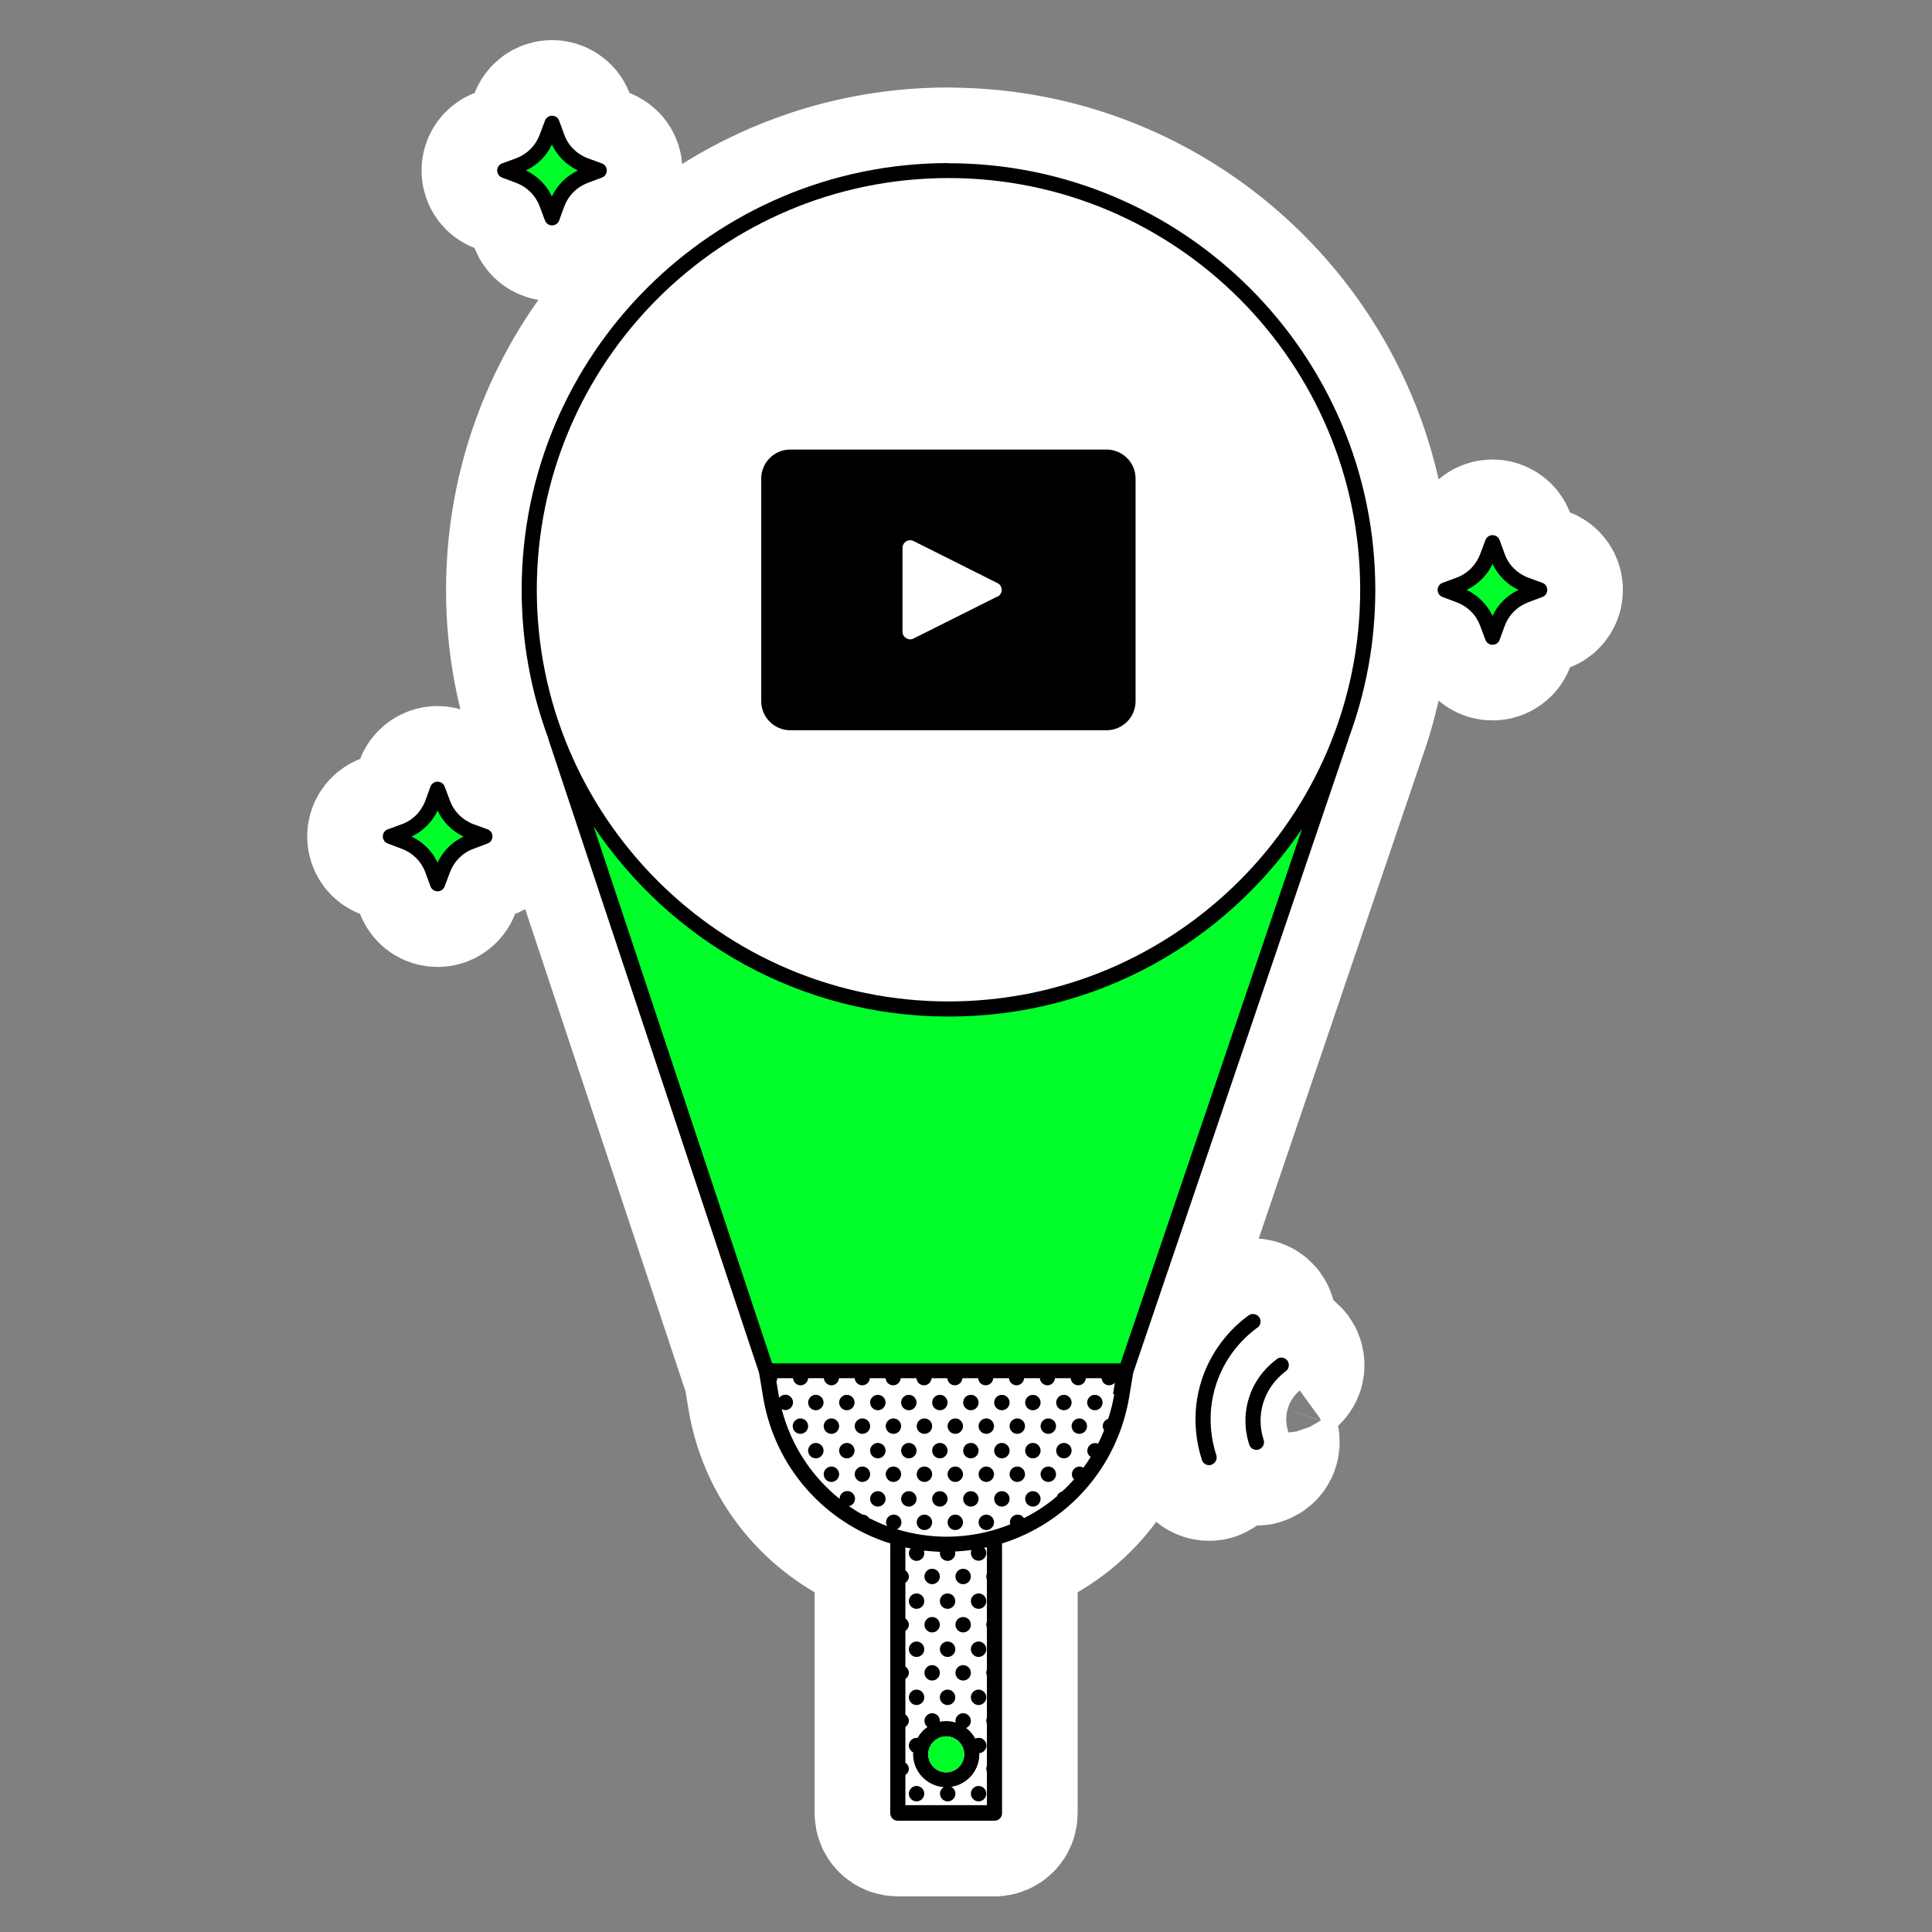 <svg width="217" height="217" viewBox="0 0 217 217" fill="none" xmlns="http://www.w3.org/2000/svg">
<rect x="0" y="0" width="217" height="217" fill="#808080" stroke="none"/>
<path d="M153.606 66.24C153.606 40.231 132.524 19.149 106.516 19.149C80.508 19.149 59.426 40.231 59.426 66.24C59.426 72.033 60.479 77.571 62.382 82.701C70.281 106.467 78.18 130.216 86.08 153.982H126.409L150.616 82.718C152.536 77.588 153.589 72.033 153.589 66.24H153.606Z" fill="white"/>
<path d="M104.697 177.934C105.173 177.934 105.564 177.544 105.564 177.068C105.564 176.592 105.173 176.201 104.697 176.201C104.222 176.201 103.831 176.592 103.831 177.068C103.831 177.544 104.222 177.934 104.697 177.934Z" fill="white" stroke="white" stroke-width="16.988" stroke-linecap="round" stroke-linejoin="round"/>
<path d="M108.18 177.934C108.656 177.934 109.047 177.544 109.047 177.068C109.047 176.592 108.656 176.201 108.18 176.201C107.705 176.201 107.314 176.592 107.314 177.068C107.314 177.544 107.705 177.934 108.18 177.934Z" fill="white" stroke="white" stroke-width="16.988" stroke-linecap="round" stroke-linejoin="round"/>
<path d="M102.947 180.704C103.423 180.704 103.814 180.313 103.814 179.837C103.814 179.362 103.423 178.971 102.947 178.971C102.472 178.971 102.081 179.362 102.081 179.837C102.081 180.313 102.472 180.704 102.947 180.704Z" fill="white" stroke="white" stroke-width="16.988" stroke-linecap="round" stroke-linejoin="round"/>
<path d="M106.431 180.704C106.906 180.704 107.297 180.313 107.297 179.837C107.297 179.362 106.906 178.971 106.431 178.971C105.955 178.971 105.564 179.362 105.564 179.837C105.564 180.313 105.955 180.704 106.431 180.704Z" fill="white" stroke="white" stroke-width="16.988" stroke-linecap="round" stroke-linejoin="round"/>
<path d="M104.697 183.353C105.173 183.353 105.564 182.963 105.564 182.487C105.564 182.011 105.173 181.621 104.697 181.621C104.222 181.621 103.831 182.011 103.831 182.487C103.831 182.963 104.222 183.353 104.697 183.353Z" fill="white" stroke="white" stroke-width="16.988" stroke-linecap="round" stroke-linejoin="round"/>
<path d="M108.18 183.353C108.659 183.353 109.047 182.965 109.047 182.487C109.047 182.008 108.659 181.621 108.18 181.621C107.702 181.621 107.314 182.008 107.314 182.487C107.314 182.965 107.702 183.353 108.18 183.353Z" fill="white" stroke="white" stroke-width="16.988" stroke-linecap="round" stroke-linejoin="round"/>
<path d="M102.947 186.106C103.423 186.106 103.814 185.715 103.814 185.239C103.814 184.763 103.423 184.373 102.947 184.373C102.472 184.373 102.081 184.763 102.081 185.239C102.081 185.715 102.472 186.106 102.947 186.106Z" fill="white" stroke="white" stroke-width="16.988" stroke-linecap="round" stroke-linejoin="round"/>
<path d="M106.431 186.106C106.906 186.106 107.297 185.715 107.297 185.239C107.297 184.763 106.906 184.373 106.431 184.373C105.955 184.373 105.564 184.763 105.564 185.239C105.564 185.715 105.955 186.106 106.431 186.106Z" fill="white" stroke="white" stroke-width="16.988" stroke-linecap="round" stroke-linejoin="round"/>
<path d="M104.697 188.756C105.173 188.756 105.564 188.365 105.564 187.889C105.564 187.413 105.173 187.023 104.697 187.023C104.222 187.023 103.831 187.413 103.831 187.889C103.831 188.365 104.222 188.756 104.697 188.756Z" fill="white" stroke="white" stroke-width="16.988" stroke-linecap="round" stroke-linejoin="round"/>
<path d="M108.18 188.756C108.656 188.756 109.047 188.365 109.047 187.889C109.047 187.413 108.656 187.023 108.18 187.023C107.705 187.023 107.314 187.413 107.314 187.889C107.314 188.365 107.705 188.756 108.18 188.756Z" fill="white" stroke="white" stroke-width="16.988" stroke-linecap="round" stroke-linejoin="round"/>
<path d="M109.914 178.971C109.438 178.971 109.047 179.362 109.047 179.837C109.047 180.313 109.438 180.704 109.914 180.704C110.389 180.704 110.78 180.313 110.78 179.837C110.78 179.362 110.389 178.971 109.914 178.971Z" fill="white" stroke="white" stroke-width="16.988" stroke-linecap="round" stroke-linejoin="round"/>
<path d="M109.914 184.373C109.438 184.373 109.047 184.763 109.047 185.239C109.047 185.715 109.438 186.106 109.914 186.106C110.389 186.106 110.78 185.715 110.78 185.239C110.78 184.763 110.389 184.373 109.914 184.373Z" fill="white" stroke="white" stroke-width="16.988" stroke-linecap="round" stroke-linejoin="round"/>
<path d="M102.947 191.508C103.423 191.508 103.814 191.117 103.814 190.641C103.814 190.166 103.423 189.775 102.947 189.775C102.472 189.775 102.081 190.166 102.081 190.641C102.081 191.117 102.472 191.508 102.947 191.508Z" fill="white" stroke="white" stroke-width="16.988" stroke-linecap="round" stroke-linejoin="round"/>
<path d="M106.431 191.508C106.906 191.508 107.297 191.117 107.297 190.641C107.297 190.166 106.906 189.775 106.431 189.775C105.955 189.775 105.564 190.166 105.564 190.641C105.564 191.117 105.955 191.508 106.431 191.508Z" fill="white" stroke="white" stroke-width="16.988" stroke-linecap="round" stroke-linejoin="round"/>
<path d="M102.947 200.597C102.472 200.597 102.081 200.987 102.081 201.463C102.081 201.939 102.472 202.329 102.947 202.329C103.423 202.329 103.814 201.939 103.814 201.463C103.814 200.987 103.423 200.597 102.947 200.597Z" fill="white" stroke="white" stroke-width="16.988" stroke-linecap="round" stroke-linejoin="round"/>
<path d="M109.914 189.775C109.438 189.775 109.047 190.166 109.047 190.641C109.047 191.117 109.438 191.508 109.914 191.508C110.389 191.508 110.78 191.117 110.78 190.641C110.78 190.166 110.389 189.775 109.914 189.775Z" fill="white" stroke="white" stroke-width="16.988" stroke-linecap="round" stroke-linejoin="round"/>
<path d="M109.912 195.194C109.777 195.194 109.658 195.228 109.539 195.279C109.284 194.804 108.944 194.413 108.519 194.09C108.825 193.954 109.046 193.648 109.046 193.292C109.046 192.816 108.655 192.425 108.18 192.425C107.704 192.425 107.313 192.816 107.313 193.292C107.313 193.36 107.33 193.428 107.347 193.479C107.008 193.377 106.651 193.309 106.277 193.309C106.022 193.309 105.784 193.343 105.547 193.377C105.547 193.343 105.564 193.326 105.564 193.292C105.564 192.816 105.173 192.425 104.697 192.425C104.222 192.425 103.831 192.816 103.831 193.292C103.831 193.563 103.967 193.801 104.171 193.971C103.712 194.294 103.321 194.719 103.049 195.211C103.015 195.211 102.981 195.194 102.947 195.194C102.472 195.194 102.081 195.585 102.081 196.061C102.081 196.4 102.285 196.689 102.574 196.825C102.574 196.893 102.557 196.961 102.557 197.029C102.557 198.983 104.086 200.579 106.005 200.732C105.75 200.885 105.581 201.14 105.581 201.463C105.581 201.939 105.971 202.329 106.447 202.329C106.923 202.329 107.313 201.939 107.313 201.463C107.313 201.123 107.126 200.851 106.838 200.698C108.621 200.427 109.997 198.898 109.997 197.029C109.997 196.978 109.997 196.944 109.997 196.91C110.439 196.876 110.796 196.502 110.796 196.061C110.796 195.585 110.405 195.194 109.929 195.194H109.912ZM106.277 199.068C105.156 199.068 104.255 198.15 104.255 197.046C104.255 195.942 105.173 195.024 106.277 195.024C107.381 195.024 108.299 195.942 108.299 197.046C108.299 198.15 107.381 199.068 106.277 199.068Z" fill="white" stroke="white" stroke-width="16.988" stroke-linecap="round" stroke-linejoin="round"/>
<path d="M109.914 200.597C109.438 200.597 109.047 200.987 109.047 201.463C109.047 201.939 109.438 202.329 109.914 202.329C110.389 202.329 110.78 201.939 110.78 201.463C110.78 200.987 110.389 200.597 109.914 200.597Z" fill="white" stroke="white" stroke-width="16.988" stroke-linecap="round" stroke-linejoin="round"/>
<path d="M91.633 156.666C91.158 156.666 90.767 157.056 90.767 157.532C90.767 158.008 91.158 158.398 91.633 158.398C92.109 158.398 92.5 158.008 92.5 157.532C92.5 157.056 92.109 156.666 91.633 156.666Z" fill="white" stroke="white" stroke-width="16.988" stroke-linecap="round" stroke-linejoin="round"/>
<path d="M95.117 156.666C94.641 156.666 94.25 157.056 94.25 157.532C94.25 158.008 94.641 158.398 95.117 158.398C95.592 158.398 95.983 158.008 95.983 157.532C95.983 157.056 95.592 156.666 95.117 156.666Z" fill="white" stroke="white" stroke-width="16.988" stroke-linecap="round" stroke-linejoin="round"/>
<path d="M98.6 156.666C98.124 156.666 97.733 157.056 97.733 157.532C97.733 158.008 98.124 158.398 98.6 158.398C99.075 158.398 99.466 158.008 99.466 157.532C99.466 157.056 99.075 156.666 98.6 156.666Z" fill="white" stroke="white" stroke-width="16.988" stroke-linecap="round" stroke-linejoin="round"/>
<path d="M102.081 156.666C101.605 156.666 101.215 157.056 101.215 157.532C101.215 158.008 101.605 158.398 102.081 158.398C102.557 158.398 102.947 158.008 102.947 157.532C102.947 157.056 102.557 156.666 102.081 156.666Z" fill="white" stroke="white" stroke-width="16.988" stroke-linecap="round" stroke-linejoin="round"/>
<path d="M89.902 159.316C89.426 159.316 89.036 159.706 89.036 160.182C89.036 160.658 89.426 161.048 89.902 161.048C90.378 161.048 90.768 160.658 90.768 160.182C90.768 159.706 90.378 159.316 89.902 159.316Z" fill="white" stroke="white" stroke-width="16.988" stroke-linecap="round" stroke-linejoin="round"/>
<path d="M93.383 159.316C92.908 159.316 92.517 159.706 92.517 160.182C92.517 160.658 92.908 161.048 93.383 161.048C93.859 161.048 94.25 160.658 94.25 160.182C94.25 159.706 93.859 159.316 93.383 159.316Z" fill="white" stroke="white" stroke-width="16.988" stroke-linecap="round" stroke-linejoin="round"/>
<path d="M96.866 159.316C96.391 159.316 96 159.706 96 160.182C96 160.658 96.391 161.048 96.866 161.048C97.342 161.048 97.733 160.658 97.733 160.182C97.733 159.706 97.342 159.316 96.866 159.316Z" fill="white" stroke="white" stroke-width="16.988" stroke-linecap="round" stroke-linejoin="round"/>
<path d="M100.349 159.316C99.874 159.316 99.483 159.706 99.483 160.182C99.483 160.658 99.874 161.048 100.349 161.048C100.825 161.048 101.216 160.658 101.216 160.182C101.216 159.706 100.825 159.316 100.349 159.316Z" fill="white" stroke="white" stroke-width="16.988" stroke-linecap="round" stroke-linejoin="round"/>
<path d="M103.831 161.048C104.309 161.048 104.697 160.66 104.697 160.182C104.697 159.703 104.309 159.316 103.831 159.316C103.352 159.316 102.964 159.703 102.964 160.182C102.964 160.66 103.352 161.048 103.831 161.048Z" fill="white" stroke="white" stroke-width="16.988" stroke-linecap="round" stroke-linejoin="round"/>
<path d="M91.633 162.068C91.158 162.068 90.767 162.458 90.767 162.934C90.767 163.41 91.158 163.8 91.633 163.8C92.109 163.8 92.5 163.41 92.5 162.934C92.5 162.458 92.109 162.068 91.633 162.068Z" fill="white" stroke="white" stroke-width="16.988" stroke-linecap="round" stroke-linejoin="round"/>
<path d="M95.117 162.068C94.641 162.068 94.25 162.458 94.25 162.934C94.25 163.41 94.641 163.8 95.117 163.8C95.592 163.8 95.983 163.41 95.983 162.934C95.983 162.458 95.592 162.068 95.117 162.068Z" fill="white" stroke="white" stroke-width="16.988" stroke-linecap="round" stroke-linejoin="round"/>
<path d="M98.6 162.068C98.124 162.068 97.733 162.458 97.733 162.934C97.733 163.41 98.124 163.8 98.6 163.8C99.075 163.8 99.466 163.41 99.466 162.934C99.466 162.458 99.075 162.068 98.6 162.068Z" fill="white" stroke="white" stroke-width="16.988" stroke-linecap="round" stroke-linejoin="round"/>
<path d="M102.081 162.068C101.605 162.068 101.215 162.458 101.215 162.934C101.215 163.41 101.605 163.8 102.081 163.8C102.557 163.8 102.947 163.41 102.947 162.934C102.947 162.458 102.557 162.068 102.081 162.068Z" fill="white" stroke="white" stroke-width="16.988" stroke-linecap="round" stroke-linejoin="round"/>
<path d="M93.383 164.718C92.908 164.718 92.517 165.109 92.517 165.585C92.517 166.06 92.908 166.451 93.383 166.451C93.859 166.451 94.25 166.06 94.25 165.585C94.25 165.109 93.859 164.718 93.383 164.718Z" fill="white" stroke="white" stroke-width="16.988" stroke-linecap="round" stroke-linejoin="round"/>
<path d="M96.866 164.718C96.391 164.718 96 165.109 96 165.585C96 166.06 96.391 166.451 96.866 166.451C97.342 166.451 97.733 166.06 97.733 165.585C97.733 165.109 97.342 164.718 96.866 164.718Z" fill="white" stroke="white" stroke-width="16.988" stroke-linecap="round" stroke-linejoin="round"/>
<path d="M100.349 164.718C99.874 164.718 99.483 165.109 99.483 165.585C99.483 166.06 99.874 166.451 100.349 166.451C100.825 166.451 101.216 166.06 101.216 165.585C101.216 165.109 100.825 164.718 100.349 164.718Z" fill="white" stroke="white" stroke-width="16.988" stroke-linecap="round" stroke-linejoin="round"/>
<path d="M103.831 166.451C104.306 166.451 104.697 166.06 104.697 165.585C104.697 165.109 104.306 164.718 103.831 164.718C103.355 164.718 102.964 165.109 102.964 165.585C102.964 166.06 103.355 166.451 103.831 166.451Z" fill="white" stroke="white" stroke-width="16.988" stroke-linecap="round" stroke-linejoin="round"/>
<path d="M98.6 167.487C98.124 167.487 97.733 167.878 97.733 168.353C97.733 168.829 98.124 169.22 98.6 169.22C99.075 169.22 99.466 168.829 99.466 168.353C99.466 167.878 99.075 167.487 98.6 167.487Z" fill="white" stroke="white" stroke-width="16.988" stroke-linecap="round" stroke-linejoin="round"/>
<path d="M102.081 167.487C101.605 167.487 101.215 167.878 101.215 168.353C101.215 168.829 101.605 169.22 102.081 169.22C102.557 169.22 102.947 168.829 102.947 168.353C102.947 167.878 102.557 167.487 102.081 167.487Z" fill="white" stroke="white" stroke-width="16.988" stroke-linecap="round" stroke-linejoin="round"/>
<path d="M103.831 170.12C103.355 170.12 102.964 170.511 102.964 170.987C102.964 171.462 103.355 171.853 103.831 171.853C104.306 171.853 104.697 171.462 104.697 170.987C104.697 170.511 104.306 170.12 103.831 170.12Z" fill="white" stroke="white" stroke-width="16.988" stroke-linecap="round" stroke-linejoin="round"/>
<path d="M105.564 156.666C105.088 156.666 104.698 157.056 104.698 157.532C104.698 158.008 105.088 158.398 105.564 158.398C106.04 158.398 106.43 158.008 106.43 157.532C106.43 157.056 106.04 156.666 105.564 156.666Z" fill="white" stroke="white" stroke-width="16.988" stroke-linecap="round" stroke-linejoin="round"/>
<path d="M109.047 156.666C108.571 156.666 108.18 157.056 108.18 157.532C108.18 158.008 108.571 158.398 109.047 158.398C109.522 158.398 109.913 158.008 109.913 157.532C109.913 157.056 109.522 156.666 109.047 156.666Z" fill="white" stroke="white" stroke-width="16.988" stroke-linecap="round" stroke-linejoin="round"/>
<path d="M112.528 156.666C112.053 156.666 111.662 157.056 111.662 157.532C111.662 158.008 112.053 158.398 112.528 158.398C113.004 158.398 113.395 158.008 113.395 157.532C113.395 157.056 113.004 156.666 112.528 156.666Z" fill="white" stroke="white" stroke-width="16.988" stroke-linecap="round" stroke-linejoin="round"/>
<path d="M116.011 156.666C115.535 156.666 115.145 157.056 115.145 157.532C115.145 158.008 115.535 158.398 116.011 158.398C116.487 158.398 116.878 158.008 116.878 157.532C116.878 157.056 116.487 156.666 116.011 156.666Z" fill="white" stroke="white" stroke-width="16.988" stroke-linecap="round" stroke-linejoin="round"/>
<path d="M119.494 156.666C119.019 156.666 118.628 157.056 118.628 157.532C118.628 158.008 119.019 158.398 119.494 158.398C119.97 158.398 120.361 158.008 120.361 157.532C120.361 157.056 119.97 156.666 119.494 156.666Z" fill="white" stroke="white" stroke-width="16.988" stroke-linecap="round" stroke-linejoin="round"/>
<path d="M122.976 156.666C122.5 156.666 122.109 157.056 122.109 157.532C122.109 158.008 122.5 158.398 122.976 158.398C123.451 158.398 123.842 158.008 123.842 157.532C123.842 157.056 123.451 156.666 122.976 156.666Z" fill="white" stroke="white" stroke-width="16.988" stroke-linecap="round" stroke-linejoin="round"/>
<path d="M107.297 159.316C106.821 159.316 106.431 159.706 106.431 160.182C106.431 160.658 106.821 161.048 107.297 161.048C107.773 161.048 108.163 160.658 108.163 160.182C108.163 159.706 107.773 159.316 107.297 159.316Z" fill="white" stroke="white" stroke-width="16.988" stroke-linecap="round" stroke-linejoin="round"/>
<path d="M110.78 159.316C110.305 159.316 109.914 159.706 109.914 160.182C109.914 160.658 110.305 161.048 110.78 161.048C111.256 161.048 111.647 160.658 111.647 160.182C111.647 159.706 111.256 159.316 110.78 159.316Z" fill="white" stroke="white" stroke-width="16.988" stroke-linecap="round" stroke-linejoin="round"/>
<path d="M114.261 159.316C113.786 159.316 113.395 159.706 113.395 160.182C113.395 160.658 113.786 161.048 114.261 161.048C114.737 161.048 115.128 160.658 115.128 160.182C115.128 159.706 114.737 159.316 114.261 159.316Z" fill="white" stroke="white" stroke-width="16.988" stroke-linecap="round" stroke-linejoin="round"/>
<path d="M117.745 159.316C117.269 159.316 116.878 159.706 116.878 160.182C116.878 160.658 117.269 161.048 117.745 161.048C118.22 161.048 118.611 160.658 118.611 160.182C118.611 159.706 118.22 159.316 117.745 159.316Z" fill="white" stroke="white" stroke-width="16.988" stroke-linecap="round" stroke-linejoin="round"/>
<path d="M121.227 159.316C120.752 159.316 120.361 159.706 120.361 160.182C120.361 160.658 120.752 161.048 121.227 161.048C121.703 161.048 122.094 160.658 122.094 160.182C122.094 159.706 121.703 159.316 121.227 159.316Z" fill="white" stroke="white" stroke-width="16.988" stroke-linecap="round" stroke-linejoin="round"/>
<path d="M105.564 162.068C105.088 162.068 104.698 162.458 104.698 162.934C104.698 163.41 105.088 163.8 105.564 163.8C106.04 163.8 106.43 163.41 106.43 162.934C106.43 162.458 106.04 162.068 105.564 162.068Z" fill="white" stroke="white" stroke-width="16.988" stroke-linecap="round" stroke-linejoin="round"/>
<path d="M109.047 162.068C108.571 162.068 108.18 162.458 108.18 162.934C108.18 163.41 108.571 163.8 109.047 163.8C109.522 163.8 109.913 163.41 109.913 162.934C109.913 162.458 109.522 162.068 109.047 162.068Z" fill="white" stroke="white" stroke-width="16.988" stroke-linecap="round" stroke-linejoin="round"/>
<path d="M112.528 162.068C112.053 162.068 111.662 162.458 111.662 162.934C111.662 163.41 112.053 163.8 112.528 163.8C113.004 163.8 113.395 163.41 113.395 162.934C113.395 162.458 113.004 162.068 112.528 162.068Z" fill="white" stroke="white" stroke-width="16.988" stroke-linecap="round" stroke-linejoin="round"/>
<path d="M116.011 162.068C115.535 162.068 115.145 162.458 115.145 162.934C115.145 163.41 115.535 163.8 116.011 163.8C116.487 163.8 116.878 163.41 116.878 162.934C116.878 162.458 116.487 162.068 116.011 162.068Z" fill="white" stroke="white" stroke-width="16.988" stroke-linecap="round" stroke-linejoin="round"/>
<path d="M119.494 162.068C119.019 162.068 118.628 162.458 118.628 162.934C118.628 163.41 119.019 163.8 119.494 163.8C119.97 163.8 120.361 163.41 120.361 162.934C120.361 162.458 119.97 162.068 119.494 162.068Z" fill="white" stroke="white" stroke-width="16.988" stroke-linecap="round" stroke-linejoin="round"/>
<path d="M107.297 164.718C106.821 164.718 106.431 165.109 106.431 165.585C106.431 166.06 106.821 166.451 107.297 166.451C107.773 166.451 108.163 166.06 108.163 165.585C108.163 165.109 107.773 164.718 107.297 164.718Z" fill="white" stroke="white" stroke-width="16.988" stroke-linecap="round" stroke-linejoin="round"/>
<path d="M110.78 164.718C110.305 164.718 109.914 165.109 109.914 165.585C109.914 166.06 110.305 166.451 110.78 166.451C111.256 166.451 111.647 166.06 111.647 165.585C111.647 165.109 111.256 164.718 110.78 164.718Z" fill="white" stroke="white" stroke-width="16.988" stroke-linecap="round" stroke-linejoin="round"/>
<path d="M114.261 164.718C113.786 164.718 113.395 165.109 113.395 165.585C113.395 166.06 113.786 166.451 114.261 166.451C114.737 166.451 115.128 166.06 115.128 165.585C115.128 165.109 114.737 164.718 114.261 164.718Z" fill="white" stroke="white" stroke-width="16.988" stroke-linecap="round" stroke-linejoin="round"/>
<path d="M117.745 164.718C117.269 164.718 116.878 165.109 116.878 165.585C116.878 166.06 117.269 166.451 117.745 166.451C118.22 166.451 118.611 166.06 118.611 165.585C118.611 165.109 118.22 164.718 117.745 164.718Z" fill="white" stroke="white" stroke-width="16.988" stroke-linecap="round" stroke-linejoin="round"/>
<path d="M105.564 167.487C105.088 167.487 104.698 167.878 104.698 168.353C104.698 168.829 105.088 169.22 105.564 169.22C106.04 169.22 106.43 168.829 106.43 168.353C106.43 167.878 106.04 167.487 105.564 167.487Z" fill="white" stroke="white" stroke-width="16.988" stroke-linecap="round" stroke-linejoin="round"/>
<path d="M109.047 167.487C108.571 167.487 108.18 167.878 108.18 168.353C108.18 168.829 108.571 169.22 109.047 169.22C109.522 169.22 109.913 168.829 109.913 168.353C109.913 167.878 109.522 167.487 109.047 167.487Z" fill="white" stroke="white" stroke-width="16.988" stroke-linecap="round" stroke-linejoin="round"/>
<path d="M112.528 167.487C112.053 167.487 111.662 167.878 111.662 168.353C111.662 168.829 112.053 169.22 112.528 169.22C113.004 169.22 113.395 168.829 113.395 168.353C113.395 167.878 113.004 167.487 112.528 167.487Z" fill="white" stroke="white" stroke-width="16.988" stroke-linecap="round" stroke-linejoin="round"/>
<path d="M116.011 167.487C115.535 167.487 115.145 167.878 115.145 168.353C115.145 168.829 115.535 169.22 116.011 169.22C116.487 169.22 116.878 168.829 116.878 168.353C116.878 167.878 116.487 167.487 116.011 167.487Z" fill="white" stroke="white" stroke-width="16.988" stroke-linecap="round" stroke-linejoin="round"/>
<path d="M107.297 170.12C106.821 170.12 106.431 170.511 106.431 170.987C106.431 171.462 106.821 171.853 107.297 171.853C107.773 171.853 108.163 171.462 108.163 170.987C108.163 170.511 107.773 170.12 107.297 170.12Z" fill="white" stroke="white" stroke-width="16.988" stroke-linecap="round" stroke-linejoin="round"/>
<path d="M110.78 170.12C110.305 170.12 109.914 170.511 109.914 170.987C109.914 171.462 110.305 171.853 110.78 171.853C111.256 171.853 111.647 171.462 111.647 170.987C111.647 170.511 111.256 170.12 110.78 170.12Z" fill="white" stroke="white" stroke-width="16.988" stroke-linecap="round" stroke-linejoin="round"/>
<path d="M124.284 50.492H88.763C86.962 50.492 85.501 51.953 85.501 53.753V78.759C85.501 80.56 86.962 82.021 88.763 82.021H124.284C126.085 82.021 127.546 80.56 127.546 78.759V53.753C127.546 51.953 126.085 50.492 124.284 50.492ZM112.019 67.004L102.591 71.726C102.472 71.794 102.336 71.811 102.217 71.811C102.064 71.811 101.911 71.76 101.776 71.675C101.521 71.522 101.368 71.251 101.368 70.962V61.534C101.368 61.245 101.521 60.973 101.776 60.803C102.03 60.65 102.336 60.633 102.608 60.769L112.036 65.492C112.325 65.628 112.512 65.933 112.512 66.256C112.512 66.579 112.325 66.868 112.036 67.021L112.019 67.004Z" fill="white" stroke="white" stroke-width="16.988" stroke-linecap="round" stroke-linejoin="round"/>
<path d="M60.614 23.175L61.209 24.755C61.328 25.095 61.651 25.316 62.007 25.316C62.364 25.316 62.687 25.095 62.806 24.755L63.383 23.175C63.842 21.952 64.793 21.001 66.016 20.542L67.596 19.948C67.936 19.829 68.157 19.506 68.157 19.149C68.157 18.793 67.936 18.47 67.596 18.351L66.016 17.773C64.793 17.315 63.825 16.363 63.383 15.14L62.806 13.56C62.687 13.221 62.364 13 62.007 13C61.651 13 61.328 13.221 61.209 13.56L60.614 15.14C60.156 16.363 59.204 17.315 57.981 17.773L56.401 18.351C56.062 18.47 55.841 18.793 55.841 19.149C55.841 19.506 56.062 19.829 56.401 19.948L57.981 20.542C59.204 21.001 60.156 21.952 60.614 23.175ZM61.99 16.227C62.602 17.519 63.638 18.555 64.912 19.149C63.621 19.761 62.585 20.797 61.99 22.071C61.379 20.78 60.343 19.744 59.069 19.149C60.36 18.538 61.396 17.502 61.99 16.227Z" fill="white" stroke="white" stroke-width="16.988" stroke-linecap="round" stroke-linejoin="round"/>
<path d="M173.227 65.458L171.647 64.88C170.424 64.422 169.456 63.47 169.014 62.247L168.436 60.667C168.318 60.328 167.995 60.107 167.638 60.107C167.281 60.107 166.959 60.328 166.84 60.667L166.245 62.247C165.786 63.47 164.835 64.422 163.612 64.88L162.032 65.458C161.692 65.577 161.471 65.9 161.471 66.256C161.471 66.613 161.692 66.936 162.032 67.055L163.612 67.649C164.835 68.108 165.803 69.059 166.245 70.282L166.84 71.862C166.959 72.202 167.281 72.423 167.638 72.423C167.995 72.423 168.318 72.202 168.436 71.862L169.014 70.282C169.473 69.059 170.424 68.108 171.647 67.649L173.227 67.055C173.567 66.936 173.788 66.613 173.788 66.256C173.788 65.9 173.567 65.577 173.227 65.458ZM167.638 69.178C167.026 67.887 165.99 66.851 164.716 66.256C166.007 65.645 167.043 64.609 167.638 63.334C168.25 64.626 169.286 65.662 170.56 66.256C169.269 66.868 168.233 67.904 167.638 69.178Z" fill="white" stroke="white" stroke-width="16.988" stroke-linecap="round" stroke-linejoin="round"/>
<path d="M54.753 93.148L53.173 92.57C51.95 92.112 50.999 91.16 50.54 89.937L49.946 88.358C49.827 88.018 49.504 87.797 49.147 87.797C48.791 87.797 48.468 88.018 48.349 88.358L47.771 89.937C47.313 91.16 46.361 92.129 45.138 92.57L43.558 93.148C43.219 93.267 42.998 93.59 42.998 93.947C42.998 94.303 43.219 94.626 43.558 94.745L45.138 95.34C46.361 95.798 47.313 96.749 47.771 97.973L48.349 99.552C48.468 99.892 48.791 100.113 49.147 100.113C49.504 100.113 49.827 99.892 49.946 99.552L50.54 97.973C50.999 96.749 51.95 95.781 53.173 95.34L54.753 94.745C55.093 94.626 55.314 94.303 55.314 93.947C55.314 93.59 55.093 93.267 54.753 93.148ZM49.147 96.885C48.536 95.594 47.5 94.558 46.225 93.963C47.517 93.352 48.553 92.316 49.147 91.041C49.759 92.333 50.795 93.369 52.069 93.963C50.778 94.575 49.742 95.611 49.147 96.885Z" fill="white" stroke="white" stroke-width="16.988" stroke-linecap="round" stroke-linejoin="round"/>
<path d="M106.533 18.317C80.1 18.317 58.593 39.823 58.593 66.257C58.593 72.117 59.647 77.723 61.583 82.921C61.583 82.939 61.583 82.956 61.583 82.99L85.264 154.219L85.706 156.887C87.014 164.837 92.671 171.071 100.01 173.365C100.01 173.399 99.993 173.45 99.993 173.484V203.654C99.993 204.13 100.366 204.503 100.842 204.503H111.697C112.173 204.503 112.547 204.13 112.547 203.654V173.484C112.547 173.484 112.53 173.399 112.53 173.365C119.868 171.071 125.508 164.854 126.833 156.887L127.275 154.219L151.466 83.023C151.466 83.023 151.466 82.99 151.466 82.972C153.402 77.774 154.473 72.134 154.473 66.273C154.473 39.84 132.966 18.334 106.533 18.334V18.317ZM110.848 176.728C110.797 176.83 110.78 176.949 110.78 177.068C110.78 177.187 110.797 177.306 110.848 177.408V182.13C110.797 182.232 110.78 182.351 110.78 182.47C110.78 182.589 110.797 182.708 110.848 182.81V187.533C110.797 187.634 110.78 187.753 110.78 187.872C110.78 187.991 110.797 188.11 110.848 188.212V192.935C110.797 193.037 110.78 193.156 110.78 193.274C110.78 193.393 110.797 193.512 110.848 193.614V198.337C110.797 198.439 110.78 198.558 110.78 198.677C110.78 198.795 110.797 198.914 110.848 199.016V202.754H101.691V199.373C101.912 199.22 102.082 198.965 102.082 198.677C102.082 198.388 101.929 198.133 101.691 197.98V193.971C101.912 193.818 102.082 193.563 102.082 193.274C102.082 192.986 101.929 192.731 101.691 192.578V188.586C101.912 188.433 102.082 188.178 102.082 187.889C102.082 187.6 101.929 187.346 101.691 187.193V183.184C101.912 183.031 102.082 182.776 102.082 182.487C102.082 182.198 101.929 181.944 101.691 181.791V177.782C101.912 177.629 102.082 177.374 102.082 177.085C102.082 176.796 101.929 176.541 101.691 176.389V173.806C101.895 173.857 102.082 173.874 102.286 173.908C102.167 174.061 102.082 174.248 102.082 174.452C102.082 174.928 102.473 175.318 102.948 175.318C103.424 175.318 103.815 174.928 103.815 174.452C103.815 174.35 103.781 174.248 103.764 174.163C104.375 174.231 104.987 174.265 105.599 174.299C105.599 174.35 105.565 174.401 105.565 174.452C105.565 174.928 105.955 175.318 106.431 175.318C106.907 175.318 107.297 174.928 107.297 174.452C107.297 174.384 107.28 174.333 107.263 174.265C107.892 174.231 108.503 174.18 109.115 174.095C109.064 174.197 109.047 174.316 109.047 174.435C109.047 174.911 109.438 175.301 109.913 175.301C110.389 175.301 110.78 174.911 110.78 174.435C110.78 174.214 110.695 173.993 110.542 173.84C110.644 173.823 110.746 173.806 110.848 173.789V176.728ZM125.152 156.598C124.999 157.549 124.761 158.466 124.472 159.367C124.115 159.469 123.86 159.791 123.86 160.182C123.86 160.352 123.928 160.505 124.013 160.641C123.81 161.15 123.589 161.66 123.334 162.153C123.232 162.102 123.113 162.085 122.994 162.085C122.518 162.085 122.128 162.475 122.128 162.951C122.128 163.24 122.281 163.495 122.501 163.648C122.247 164.055 121.975 164.463 121.686 164.854C121.55 164.786 121.414 164.718 121.261 164.718C120.786 164.718 120.395 165.109 120.395 165.584C120.395 165.805 120.48 166.009 120.633 166.162C120.208 166.638 119.766 167.096 119.291 167.521C119.019 167.606 118.798 167.793 118.713 168.064C117.592 169.033 116.335 169.848 115.01 170.511C114.857 170.273 114.602 170.12 114.296 170.12C113.821 170.12 113.43 170.511 113.43 170.986C113.43 171.071 113.447 171.139 113.481 171.207C111.256 172.108 108.843 172.6 106.312 172.6C104.375 172.6 102.507 172.294 100.74 171.768C101.029 171.632 101.25 171.326 101.25 170.986C101.25 170.511 100.859 170.12 100.383 170.12C99.908 170.12 99.517 170.511 99.517 170.986C99.517 171.139 99.568 171.292 99.653 171.411C98.956 171.156 98.277 170.834 97.614 170.511C97.461 170.273 97.207 170.12 96.901 170.12C96.901 170.12 96.901 170.12 96.884 170.12C96.357 169.831 95.848 169.508 95.355 169.169C95.746 169.084 96.034 168.744 96.034 168.336C96.034 167.861 95.644 167.47 95.168 167.47C94.692 167.47 94.302 167.861 94.302 168.336C94.302 168.336 94.302 168.336 94.302 168.353C91.176 165.839 88.849 162.34 87.795 158.263C87.914 158.33 88.05 158.381 88.203 158.381C88.679 158.381 89.069 157.991 89.069 157.515C89.069 157.039 88.679 156.649 88.203 156.649C87.931 156.649 87.693 156.785 87.523 156.988C87.49 156.853 87.456 156.717 87.439 156.564L87.201 155.154C87.269 155.052 87.303 154.933 87.303 154.797H89.069C89.103 155.239 89.46 155.595 89.919 155.595C90.377 155.595 90.734 155.239 90.768 154.797H92.535C92.569 155.239 92.926 155.595 93.384 155.595C93.843 155.595 94.2 155.239 94.234 154.797H96C96.034 155.239 96.391 155.595 96.85 155.595C97.308 155.595 97.665 155.239 97.699 154.797H99.466C99.5 155.239 99.857 155.595 100.315 155.595C100.774 155.595 101.131 155.239 101.165 154.797H102.931C102.965 155.239 103.322 155.595 103.781 155.595C104.24 155.595 104.596 155.239 104.63 154.797H106.397C106.431 155.239 106.788 155.595 107.246 155.595C107.705 155.595 108.062 155.239 108.096 154.797H109.863C109.896 155.239 110.253 155.595 110.712 155.595C111.171 155.595 111.527 155.239 111.561 154.797H113.328C113.362 155.239 113.719 155.595 114.177 155.595C114.636 155.595 114.993 155.239 115.027 154.797H116.794C116.828 155.239 117.184 155.595 117.643 155.595C118.102 155.595 118.458 155.239 118.492 154.797H120.259C120.293 155.239 120.65 155.595 121.108 155.595C121.567 155.595 121.924 155.239 121.958 154.797H123.725C123.759 155.239 124.115 155.595 124.574 155.595C124.829 155.595 125.05 155.477 125.219 155.307L125.016 156.564L125.152 156.598ZM125.831 153.132H86.725L66.68 92.825C75.292 105.685 89.936 114.179 106.55 114.179C123.164 114.179 137.621 105.804 146.25 93.08L125.848 153.149L125.831 153.132ZM106.533 112.48C81.034 112.48 60.292 91.738 60.292 66.24C60.292 40.741 81.034 19.999 106.533 19.999C132.032 19.999 152.774 40.741 152.774 66.24C152.774 91.738 132.032 112.48 106.533 112.48Z" fill="white" stroke="white" stroke-width="16.988" stroke-linecap="round" stroke-linejoin="round"/>
<path d="M141.238 149.123C141.612 148.851 141.697 148.307 141.425 147.934C141.153 147.56 140.609 147.475 140.236 147.747C138.826 148.766 136.278 151.059 135.003 154.899C133.695 158.857 134.443 162.288 135.003 163.987C135.122 164.344 135.445 164.565 135.802 164.565C135.887 164.565 135.989 164.565 136.074 164.514C136.515 164.361 136.753 163.885 136.617 163.443C136.125 161.949 135.462 158.908 136.617 155.425C137.739 152.028 139.998 150.006 141.238 149.106V149.123Z" fill="white" stroke="white" stroke-width="16.988" stroke-linecap="round" stroke-linejoin="round"/>
<path d="M143.414 152.657C142.581 153.269 141.069 154.611 140.322 156.887C139.54 159.231 139.982 161.253 140.322 162.272C140.441 162.629 140.764 162.85 141.12 162.85C141.205 162.85 141.29 162.85 141.392 162.799C141.834 162.646 142.072 162.17 141.936 161.729C141.664 160.93 141.307 159.299 141.936 157.414C142.547 155.596 143.753 154.509 144.416 154.016C144.79 153.744 144.875 153.218 144.603 152.827C144.331 152.453 143.787 152.368 143.414 152.64V152.657Z" fill="white" stroke="white" stroke-width="16.988" stroke-linecap="round" stroke-linejoin="round"/>
<path d="M61.992 13.849L62.587 15.429C63.13 16.89 64.268 18.028 65.729 18.572L67.309 19.166L65.729 19.761C64.268 20.304 63.13 21.443 62.587 22.904L61.992 24.483L61.397 22.904C60.854 21.443 59.716 20.304 58.255 19.761L56.675 19.166L58.255 18.572C59.716 18.028 60.854 16.89 61.397 15.429L61.992 13.849Z" fill="#00FF2A"/>
<path d="M167.639 60.94L168.234 62.52C168.778 63.981 169.916 65.119 171.377 65.662L172.957 66.257L171.377 66.852C169.916 67.395 168.778 68.533 168.234 69.994L167.639 71.574L167.045 69.994C166.501 68.533 165.363 67.395 163.902 66.852L162.322 66.257L163.902 65.662C165.363 65.119 166.501 63.981 167.045 62.52L167.639 60.94Z" fill="#00FF2A"/>
<path d="M49.149 88.647L49.744 90.227C50.287 91.688 51.426 92.826 52.886 93.37L54.466 93.964L52.886 94.559C51.426 95.102 50.287 96.24 49.744 97.701L49.149 99.281L48.555 97.701C48.011 96.24 46.873 95.102 45.412 94.559L43.832 93.964L45.412 93.37C46.873 92.826 48.011 91.688 48.555 90.227L49.149 88.647Z" fill="#00FF2A"/>
<path d="M86.097 153.982C78.198 130.216 70.299 106.467 62.399 82.701C69.262 101.082 86.913 113.33 106.517 113.33C126.12 113.33 143.771 101.099 150.634 82.735C142.565 106.484 134.495 130.233 126.426 153.999H86.097V153.982Z" fill="#00FF2A"/>
<path d="M104.697 177.934C105.173 177.934 105.564 177.544 105.564 177.068C105.564 176.592 105.173 176.201 104.697 176.201C104.222 176.201 103.831 176.592 103.831 177.068C103.831 177.544 104.222 177.934 104.697 177.934Z" fill="black"/>
<path d="M108.18 177.934C108.656 177.934 109.047 177.544 109.047 177.068C109.047 176.592 108.656 176.201 108.18 176.201C107.705 176.201 107.314 176.592 107.314 177.068C107.314 177.544 107.705 177.934 108.18 177.934Z" fill="black"/>
<path d="M102.947 180.704C103.423 180.704 103.814 180.313 103.814 179.837C103.814 179.362 103.423 178.971 102.947 178.971C102.472 178.971 102.081 179.362 102.081 179.837C102.081 180.313 102.472 180.704 102.947 180.704Z" fill="black"/>
<path d="M106.431 180.704C106.906 180.704 107.297 180.313 107.297 179.837C107.297 179.362 106.906 178.971 106.431 178.971C105.955 178.971 105.564 179.362 105.564 179.837C105.564 180.313 105.955 180.704 106.431 180.704Z" fill="black"/>
<path d="M104.697 183.353C105.173 183.353 105.564 182.963 105.564 182.487C105.564 182.011 105.173 181.621 104.697 181.621C104.222 181.621 103.831 182.011 103.831 182.487C103.831 182.963 104.222 183.353 104.697 183.353Z" fill="black"/>
<path d="M108.18 183.353C108.659 183.353 109.047 182.965 109.047 182.487C109.047 182.008 108.659 181.621 108.18 181.621C107.702 181.621 107.314 182.008 107.314 182.487C107.314 182.965 107.702 183.353 108.18 183.353Z" fill="black"/>
<path d="M102.947 186.106C103.423 186.106 103.814 185.715 103.814 185.239C103.814 184.763 103.423 184.373 102.947 184.373C102.472 184.373 102.081 184.763 102.081 185.239C102.081 185.715 102.472 186.106 102.947 186.106Z" fill="black"/>
<path d="M106.431 186.106C106.906 186.106 107.297 185.715 107.297 185.239C107.297 184.763 106.906 184.373 106.431 184.373C105.955 184.373 105.564 184.763 105.564 185.239C105.564 185.715 105.955 186.106 106.431 186.106Z" fill="black"/>
<path d="M104.697 188.756C105.173 188.756 105.564 188.365 105.564 187.889C105.564 187.413 105.173 187.023 104.697 187.023C104.222 187.023 103.831 187.413 103.831 187.889C103.831 188.365 104.222 188.756 104.697 188.756Z" fill="black"/>
<path d="M108.18 188.756C108.656 188.756 109.047 188.365 109.047 187.889C109.047 187.413 108.656 187.023 108.18 187.023C107.705 187.023 107.314 187.413 107.314 187.889C107.314 188.365 107.705 188.756 108.18 188.756Z" fill="black"/>
<path d="M109.914 178.971C109.438 178.971 109.047 179.362 109.047 179.837C109.047 180.313 109.438 180.704 109.914 180.704C110.389 180.704 110.78 180.313 110.78 179.837C110.78 179.362 110.389 178.971 109.914 178.971Z" fill="black"/>
<path d="M109.914 184.373C109.438 184.373 109.047 184.763 109.047 185.239C109.047 185.715 109.438 186.106 109.914 186.106C110.389 186.106 110.78 185.715 110.78 185.239C110.78 184.763 110.389 184.373 109.914 184.373Z" fill="black"/>
<path d="M102.947 191.508C103.423 191.508 103.814 191.117 103.814 190.641C103.814 190.166 103.423 189.775 102.947 189.775C102.472 189.775 102.081 190.166 102.081 190.641C102.081 191.117 102.472 191.508 102.947 191.508Z" fill="black"/>
<path d="M106.431 191.508C106.906 191.508 107.297 191.117 107.297 190.641C107.297 190.166 106.906 189.775 106.431 189.775C105.955 189.775 105.564 190.166 105.564 190.641C105.564 191.117 105.955 191.508 106.431 191.508Z" fill="black"/>
<path d="M102.947 200.597C102.472 200.597 102.081 200.987 102.081 201.463C102.081 201.939 102.472 202.329 102.947 202.329C103.423 202.329 103.814 201.939 103.814 201.463C103.814 200.987 103.423 200.597 102.947 200.597Z" fill="black"/>
<path d="M109.914 189.775C109.438 189.775 109.047 190.166 109.047 190.641C109.047 191.117 109.438 191.508 109.914 191.508C110.389 191.508 110.78 191.117 110.78 190.641C110.78 190.166 110.389 189.775 109.914 189.775Z" fill="black"/>
<path d="M109.912 195.194C109.777 195.194 109.658 195.228 109.539 195.279C109.284 194.804 108.944 194.413 108.519 194.09C108.825 193.954 109.046 193.648 109.046 193.292C109.046 192.816 108.655 192.425 108.18 192.425C107.704 192.425 107.313 192.816 107.313 193.292C107.313 193.36 107.33 193.428 107.347 193.479C107.008 193.377 106.651 193.309 106.277 193.309C106.022 193.309 105.784 193.343 105.547 193.377C105.547 193.343 105.564 193.326 105.564 193.292C105.564 192.816 105.173 192.425 104.697 192.425C104.222 192.425 103.831 192.816 103.831 193.292C103.831 193.563 103.967 193.801 104.171 193.971C103.712 194.294 103.321 194.719 103.049 195.211C103.015 195.211 102.981 195.194 102.947 195.194C102.472 195.194 102.081 195.585 102.081 196.061C102.081 196.4 102.285 196.689 102.574 196.825C102.574 196.893 102.557 196.961 102.557 197.029C102.557 198.983 104.086 200.579 106.005 200.732C105.75 200.885 105.581 201.14 105.581 201.463C105.581 201.939 105.971 202.329 106.447 202.329C106.923 202.329 107.313 201.939 107.313 201.463C107.313 201.123 107.126 200.851 106.838 200.698C108.621 200.427 109.997 198.898 109.997 197.029C109.997 196.978 109.997 196.944 109.997 196.91C110.439 196.876 110.796 196.502 110.796 196.061C110.796 195.585 110.405 195.194 109.929 195.194H109.912ZM106.277 199.068C105.156 199.068 104.255 198.15 104.255 197.046C104.255 195.942 105.173 195.024 106.277 195.024C107.381 195.024 108.299 195.942 108.299 197.046C108.299 198.15 107.381 199.068 106.277 199.068Z" fill="black"/>
<path d="M109.914 200.597C109.438 200.597 109.047 200.987 109.047 201.463C109.047 201.939 109.438 202.329 109.914 202.329C110.389 202.329 110.78 201.939 110.78 201.463C110.78 200.987 110.389 200.597 109.914 200.597Z" fill="black"/>
<path d="M91.633 156.666C91.158 156.666 90.767 157.056 90.767 157.532C90.767 158.008 91.158 158.398 91.633 158.398C92.109 158.398 92.5 158.008 92.5 157.532C92.5 157.056 92.109 156.666 91.633 156.666Z" fill="black"/>
<path d="M95.117 156.666C94.641 156.666 94.25 157.056 94.25 157.532C94.25 158.008 94.641 158.398 95.117 158.398C95.592 158.398 95.983 158.008 95.983 157.532C95.983 157.056 95.592 156.666 95.117 156.666Z" fill="black"/>
<path d="M98.6 156.666C98.124 156.666 97.733 157.056 97.733 157.532C97.733 158.008 98.124 158.398 98.6 158.398C99.075 158.398 99.466 158.008 99.466 157.532C99.466 157.056 99.075 156.666 98.6 156.666Z" fill="black"/>
<path d="M102.081 156.666C101.605 156.666 101.215 157.056 101.215 157.532C101.215 158.008 101.605 158.398 102.081 158.398C102.557 158.398 102.947 158.008 102.947 157.532C102.947 157.056 102.557 156.666 102.081 156.666Z" fill="black"/>
<path d="M89.902 159.316C89.426 159.316 89.036 159.706 89.036 160.182C89.036 160.658 89.426 161.048 89.902 161.048C90.378 161.048 90.768 160.658 90.768 160.182C90.768 159.706 90.378 159.316 89.902 159.316Z" fill="black"/>
<path d="M93.383 159.316C92.908 159.316 92.517 159.706 92.517 160.182C92.517 160.658 92.908 161.048 93.383 161.048C93.859 161.048 94.25 160.658 94.25 160.182C94.25 159.706 93.859 159.316 93.383 159.316Z" fill="black"/>
<path d="M96.866 159.316C96.391 159.316 96 159.706 96 160.182C96 160.658 96.391 161.048 96.866 161.048C97.342 161.048 97.733 160.658 97.733 160.182C97.733 159.706 97.342 159.316 96.866 159.316Z" fill="black"/>
<path d="M100.349 159.316C99.874 159.316 99.483 159.706 99.483 160.182C99.483 160.658 99.874 161.048 100.349 161.048C100.825 161.048 101.216 160.658 101.216 160.182C101.216 159.706 100.825 159.316 100.349 159.316Z" fill="black"/>
<path d="M103.831 161.048C104.309 161.048 104.697 160.66 104.697 160.182C104.697 159.703 104.309 159.316 103.831 159.316C103.352 159.316 102.964 159.703 102.964 160.182C102.964 160.66 103.352 161.048 103.831 161.048Z" fill="black"/>
<path d="M91.633 162.068C91.158 162.068 90.767 162.458 90.767 162.934C90.767 163.41 91.158 163.8 91.633 163.8C92.109 163.8 92.5 163.41 92.5 162.934C92.5 162.458 92.109 162.068 91.633 162.068Z" fill="black"/>
<path d="M95.117 162.068C94.641 162.068 94.25 162.458 94.25 162.934C94.25 163.41 94.641 163.8 95.117 163.8C95.592 163.8 95.983 163.41 95.983 162.934C95.983 162.458 95.592 162.068 95.117 162.068Z" fill="black"/>
<path d="M98.6 162.068C98.124 162.068 97.733 162.458 97.733 162.934C97.733 163.41 98.124 163.8 98.6 163.8C99.075 163.8 99.466 163.41 99.466 162.934C99.466 162.458 99.075 162.068 98.6 162.068Z" fill="black"/>
<path d="M102.081 162.068C101.605 162.068 101.215 162.458 101.215 162.934C101.215 163.41 101.605 163.8 102.081 163.8C102.557 163.8 102.947 163.41 102.947 162.934C102.947 162.458 102.557 162.068 102.081 162.068Z" fill="black"/>
<path d="M93.383 164.718C92.908 164.718 92.517 165.109 92.517 165.585C92.517 166.06 92.908 166.451 93.383 166.451C93.859 166.451 94.25 166.06 94.25 165.585C94.25 165.109 93.859 164.718 93.383 164.718Z" fill="black"/>
<path d="M96.866 164.718C96.391 164.718 96 165.109 96 165.585C96 166.06 96.391 166.451 96.866 166.451C97.342 166.451 97.733 166.06 97.733 165.585C97.733 165.109 97.342 164.718 96.866 164.718Z" fill="black"/>
<path d="M100.349 164.718C99.874 164.718 99.483 165.109 99.483 165.585C99.483 166.06 99.874 166.451 100.349 166.451C100.825 166.451 101.216 166.06 101.216 165.585C101.216 165.109 100.825 164.718 100.349 164.718Z" fill="black"/>
<path d="M103.831 166.451C104.306 166.451 104.697 166.06 104.697 165.585C104.697 165.109 104.306 164.718 103.831 164.718C103.355 164.718 102.964 165.109 102.964 165.585C102.964 166.06 103.355 166.451 103.831 166.451Z" fill="black"/>
<path d="M98.6 167.487C98.124 167.487 97.733 167.878 97.733 168.353C97.733 168.829 98.124 169.22 98.6 169.22C99.075 169.22 99.466 168.829 99.466 168.353C99.466 167.878 99.075 167.487 98.6 167.487Z" fill="black"/>
<path d="M102.081 167.487C101.605 167.487 101.215 167.878 101.215 168.353C101.215 168.829 101.605 169.22 102.081 169.22C102.557 169.22 102.947 168.829 102.947 168.353C102.947 167.878 102.557 167.487 102.081 167.487Z" fill="black"/>
<path d="M103.831 170.12C103.355 170.12 102.964 170.511 102.964 170.987C102.964 171.462 103.355 171.853 103.831 171.853C104.306 171.853 104.697 171.462 104.697 170.987C104.697 170.511 104.306 170.12 103.831 170.12Z" fill="black"/>
<path d="M105.564 156.666C105.088 156.666 104.698 157.056 104.698 157.532C104.698 158.008 105.088 158.398 105.564 158.398C106.04 158.398 106.43 158.008 106.43 157.532C106.43 157.056 106.04 156.666 105.564 156.666Z" fill="black"/>
<path d="M109.047 156.666C108.571 156.666 108.18 157.056 108.18 157.532C108.18 158.008 108.571 158.398 109.047 158.398C109.522 158.398 109.913 158.008 109.913 157.532C109.913 157.056 109.522 156.666 109.047 156.666Z" fill="black"/>
<path d="M112.528 156.666C112.053 156.666 111.662 157.056 111.662 157.532C111.662 158.008 112.053 158.398 112.528 158.398C113.004 158.398 113.395 158.008 113.395 157.532C113.395 157.056 113.004 156.666 112.528 156.666Z" fill="black"/>
<path d="M116.011 156.666C115.535 156.666 115.145 157.056 115.145 157.532C115.145 158.008 115.535 158.398 116.011 158.398C116.487 158.398 116.878 158.008 116.878 157.532C116.878 157.056 116.487 156.666 116.011 156.666Z" fill="black"/>
<path d="M119.494 156.666C119.019 156.666 118.628 157.056 118.628 157.532C118.628 158.008 119.019 158.398 119.494 158.398C119.97 158.398 120.361 158.008 120.361 157.532C120.361 157.056 119.97 156.666 119.494 156.666Z" fill="black"/>
<path d="M122.976 156.666C122.5 156.666 122.109 157.056 122.109 157.532C122.109 158.008 122.5 158.398 122.976 158.398C123.451 158.398 123.842 158.008 123.842 157.532C123.842 157.056 123.451 156.666 122.976 156.666Z" fill="black"/>
<path d="M107.297 159.316C106.821 159.316 106.431 159.706 106.431 160.182C106.431 160.658 106.821 161.048 107.297 161.048C107.773 161.048 108.163 160.658 108.163 160.182C108.163 159.706 107.773 159.316 107.297 159.316Z" fill="black"/>
<path d="M110.78 159.316C110.305 159.316 109.914 159.706 109.914 160.182C109.914 160.658 110.305 161.048 110.78 161.048C111.256 161.048 111.647 160.658 111.647 160.182C111.647 159.706 111.256 159.316 110.78 159.316Z" fill="black"/>
<path d="M114.261 159.316C113.786 159.316 113.395 159.706 113.395 160.182C113.395 160.658 113.786 161.048 114.261 161.048C114.737 161.048 115.128 160.658 115.128 160.182C115.128 159.706 114.737 159.316 114.261 159.316Z" fill="black"/>
<path d="M117.745 159.316C117.269 159.316 116.878 159.706 116.878 160.182C116.878 160.658 117.269 161.048 117.745 161.048C118.22 161.048 118.611 160.658 118.611 160.182C118.611 159.706 118.22 159.316 117.745 159.316Z" fill="black"/>
<path d="M121.227 159.316C120.752 159.316 120.361 159.706 120.361 160.182C120.361 160.658 120.752 161.048 121.227 161.048C121.703 161.048 122.094 160.658 122.094 160.182C122.094 159.706 121.703 159.316 121.227 159.316Z" fill="black"/>
<path d="M105.564 162.068C105.088 162.068 104.698 162.458 104.698 162.934C104.698 163.41 105.088 163.8 105.564 163.8C106.04 163.8 106.43 163.41 106.43 162.934C106.43 162.458 106.04 162.068 105.564 162.068Z" fill="black"/>
<path d="M109.047 162.068C108.571 162.068 108.18 162.458 108.18 162.934C108.18 163.41 108.571 163.8 109.047 163.8C109.522 163.8 109.913 163.41 109.913 162.934C109.913 162.458 109.522 162.068 109.047 162.068Z" fill="black"/>
<path d="M112.528 162.068C112.053 162.068 111.662 162.458 111.662 162.934C111.662 163.41 112.053 163.8 112.528 163.8C113.004 163.8 113.395 163.41 113.395 162.934C113.395 162.458 113.004 162.068 112.528 162.068Z" fill="black"/>
<path d="M116.011 162.068C115.535 162.068 115.145 162.458 115.145 162.934C115.145 163.41 115.535 163.8 116.011 163.8C116.487 163.8 116.878 163.41 116.878 162.934C116.878 162.458 116.487 162.068 116.011 162.068Z" fill="black"/>
<path d="M119.494 162.068C119.019 162.068 118.628 162.458 118.628 162.934C118.628 163.41 119.019 163.8 119.494 163.8C119.97 163.8 120.361 163.41 120.361 162.934C120.361 162.458 119.97 162.068 119.494 162.068Z" fill="black"/>
<path d="M107.297 164.718C106.821 164.718 106.431 165.109 106.431 165.585C106.431 166.06 106.821 166.451 107.297 166.451C107.773 166.451 108.163 166.06 108.163 165.585C108.163 165.109 107.773 164.718 107.297 164.718Z" fill="black"/>
<path d="M110.78 164.718C110.305 164.718 109.914 165.109 109.914 165.585C109.914 166.06 110.305 166.451 110.78 166.451C111.256 166.451 111.647 166.06 111.647 165.585C111.647 165.109 111.256 164.718 110.78 164.718Z" fill="black"/>
<path d="M114.261 164.718C113.786 164.718 113.395 165.109 113.395 165.585C113.395 166.06 113.786 166.451 114.261 166.451C114.737 166.451 115.128 166.06 115.128 165.585C115.128 165.109 114.737 164.718 114.261 164.718Z" fill="black"/>
<path d="M117.745 164.718C117.269 164.718 116.878 165.109 116.878 165.585C116.878 166.06 117.269 166.451 117.745 166.451C118.22 166.451 118.611 166.06 118.611 165.585C118.611 165.109 118.22 164.718 117.745 164.718Z" fill="black"/>
<path d="M105.564 167.487C105.088 167.487 104.698 167.878 104.698 168.353C104.698 168.829 105.088 169.22 105.564 169.22C106.04 169.22 106.43 168.829 106.43 168.353C106.43 167.878 106.04 167.487 105.564 167.487Z" fill="black"/>
<path d="M109.047 167.487C108.571 167.487 108.18 167.878 108.18 168.353C108.18 168.829 108.571 169.22 109.047 169.22C109.522 169.22 109.913 168.829 109.913 168.353C109.913 167.878 109.522 167.487 109.047 167.487Z" fill="black"/>
<path d="M112.528 167.487C112.053 167.487 111.662 167.878 111.662 168.353C111.662 168.829 112.053 169.22 112.528 169.22C113.004 169.22 113.395 168.829 113.395 168.353C113.395 167.878 113.004 167.487 112.528 167.487Z" fill="black"/>
<path d="M116.011 167.487C115.535 167.487 115.145 167.878 115.145 168.353C115.145 168.829 115.535 169.22 116.011 169.22C116.487 169.22 116.878 168.829 116.878 168.353C116.878 167.878 116.487 167.487 116.011 167.487Z" fill="black"/>
<path d="M107.297 170.12C106.821 170.12 106.431 170.511 106.431 170.987C106.431 171.462 106.821 171.853 107.297 171.853C107.773 171.853 108.163 171.462 108.163 170.987C108.163 170.511 107.773 170.12 107.297 170.12Z" fill="black"/>
<path d="M110.78 170.12C110.305 170.12 109.914 170.511 109.914 170.987C109.914 171.462 110.305 171.853 110.78 171.853C111.256 171.853 111.647 171.462 111.647 170.987C111.647 170.511 111.256 170.12 110.78 170.12Z" fill="black"/>
<path d="M124.284 50.492H88.763C86.962 50.492 85.501 51.953 85.501 53.753V78.759C85.501 80.56 86.962 82.021 88.763 82.021H124.284C126.085 82.021 127.546 80.56 127.546 78.759V53.753C127.546 51.953 126.085 50.492 124.284 50.492ZM112.019 67.004L102.591 71.726C102.472 71.794 102.336 71.811 102.217 71.811C102.064 71.811 101.911 71.76 101.776 71.675C101.521 71.522 101.368 71.251 101.368 70.962V61.534C101.368 61.245 101.521 60.973 101.776 60.803C102.03 60.65 102.336 60.633 102.608 60.769L112.036 65.492C112.325 65.628 112.512 65.933 112.512 66.256C112.512 66.579 112.325 66.868 112.036 67.021L112.019 67.004Z" fill="black"/>
<path d="M60.614 23.175L61.209 24.755C61.328 25.095 61.651 25.316 62.007 25.316C62.364 25.316 62.687 25.095 62.806 24.755L63.383 23.175C63.842 21.952 64.793 21.001 66.016 20.542L67.596 19.948C67.936 19.829 68.157 19.506 68.157 19.149C68.157 18.793 67.936 18.47 67.596 18.351L66.016 17.773C64.793 17.315 63.825 16.363 63.383 15.14L62.806 13.56C62.687 13.221 62.364 13 62.007 13C61.651 13 61.328 13.221 61.209 13.56L60.614 15.14C60.156 16.363 59.204 17.315 57.981 17.773L56.401 18.351C56.062 18.47 55.841 18.793 55.841 19.149C55.841 19.506 56.062 19.829 56.401 19.948L57.981 20.542C59.204 21.001 60.156 21.952 60.614 23.175ZM61.99 16.227C62.602 17.519 63.638 18.555 64.912 19.149C63.621 19.761 62.585 20.797 61.99 22.071C61.379 20.78 60.343 19.744 59.069 19.149C60.36 18.538 61.396 17.502 61.99 16.227Z" fill="black"/>
<path d="M173.227 65.458L171.647 64.88C170.424 64.422 169.456 63.47 169.014 62.247L168.436 60.667C168.318 60.328 167.995 60.107 167.638 60.107C167.281 60.107 166.959 60.328 166.84 60.667L166.245 62.247C165.786 63.47 164.835 64.422 163.612 64.88L162.032 65.458C161.692 65.577 161.471 65.9 161.471 66.256C161.471 66.613 161.692 66.936 162.032 67.055L163.612 67.649C164.835 68.108 165.803 69.059 166.245 70.282L166.84 71.862C166.959 72.202 167.281 72.423 167.638 72.423C167.995 72.423 168.318 72.202 168.436 71.862L169.014 70.282C169.473 69.059 170.424 68.108 171.647 67.649L173.227 67.055C173.567 66.936 173.788 66.613 173.788 66.256C173.788 65.9 173.567 65.577 173.227 65.458ZM167.638 69.178C167.026 67.887 165.99 66.851 164.716 66.256C166.007 65.645 167.043 64.609 167.638 63.334C168.25 64.626 169.286 65.662 170.56 66.256C169.269 66.868 168.233 67.904 167.638 69.178Z" fill="black"/>
<path d="M54.753 93.148L53.173 92.57C51.95 92.112 50.999 91.16 50.54 89.937L49.946 88.358C49.827 88.018 49.504 87.797 49.147 87.797C48.791 87.797 48.468 88.018 48.349 88.358L47.771 89.937C47.313 91.16 46.361 92.129 45.138 92.57L43.558 93.148C43.219 93.267 42.998 93.59 42.998 93.947C42.998 94.303 43.219 94.626 43.558 94.745L45.138 95.34C46.361 95.798 47.313 96.749 47.771 97.973L48.349 99.552C48.468 99.892 48.791 100.113 49.147 100.113C49.504 100.113 49.827 99.892 49.946 99.552L50.54 97.973C50.999 96.749 51.95 95.781 53.173 95.34L54.753 94.745C55.093 94.626 55.314 94.303 55.314 93.947C55.314 93.59 55.093 93.267 54.753 93.148ZM49.147 96.885C48.536 95.594 47.5 94.558 46.225 93.963C47.517 93.352 48.553 92.316 49.147 91.041C49.759 92.333 50.795 93.369 52.069 93.963C50.778 94.575 49.742 95.611 49.147 96.885Z" fill="black"/>
<path d="M106.533 18.317C80.1 18.317 58.593 39.823 58.593 66.257C58.593 72.117 59.647 77.723 61.583 82.921C61.583 82.939 61.583 82.956 61.583 82.99L85.264 154.219L85.706 156.887C87.014 164.837 92.671 171.071 100.01 173.365C100.01 173.399 99.993 173.45 99.993 173.484V203.654C99.993 204.13 100.366 204.503 100.842 204.503H111.697C112.173 204.503 112.547 204.13 112.547 203.654V173.484C112.547 173.484 112.53 173.399 112.53 173.365C119.868 171.071 125.508 164.854 126.833 156.887L127.275 154.219L151.466 83.023C151.466 83.023 151.466 82.99 151.466 82.972C153.402 77.774 154.473 72.134 154.473 66.273C154.473 39.84 132.966 18.334 106.533 18.334V18.317ZM110.848 176.728C110.797 176.83 110.78 176.949 110.78 177.068C110.78 177.187 110.797 177.306 110.848 177.408V182.13C110.797 182.232 110.78 182.351 110.78 182.47C110.78 182.589 110.797 182.708 110.848 182.81V187.533C110.797 187.634 110.78 187.753 110.78 187.872C110.78 187.991 110.797 188.11 110.848 188.212V192.935C110.797 193.037 110.78 193.156 110.78 193.274C110.78 193.393 110.797 193.512 110.848 193.614V198.337C110.797 198.439 110.78 198.558 110.78 198.677C110.78 198.795 110.797 198.914 110.848 199.016V202.754H101.691V199.373C101.912 199.22 102.082 198.965 102.082 198.677C102.082 198.388 101.929 198.133 101.691 197.98V193.971C101.912 193.818 102.082 193.563 102.082 193.274C102.082 192.986 101.929 192.731 101.691 192.578V188.586C101.912 188.433 102.082 188.178 102.082 187.889C102.082 187.6 101.929 187.346 101.691 187.193V183.184C101.912 183.031 102.082 182.776 102.082 182.487C102.082 182.198 101.929 181.944 101.691 181.791V177.782C101.912 177.629 102.082 177.374 102.082 177.085C102.082 176.796 101.929 176.541 101.691 176.389V173.806C101.895 173.857 102.082 173.874 102.286 173.908C102.167 174.061 102.082 174.248 102.082 174.452C102.082 174.928 102.473 175.318 102.948 175.318C103.424 175.318 103.815 174.928 103.815 174.452C103.815 174.35 103.781 174.248 103.764 174.163C104.375 174.231 104.987 174.265 105.599 174.299C105.599 174.35 105.565 174.401 105.565 174.452C105.565 174.928 105.955 175.318 106.431 175.318C106.907 175.318 107.297 174.928 107.297 174.452C107.297 174.384 107.28 174.333 107.263 174.265C107.892 174.231 108.503 174.18 109.115 174.095C109.064 174.197 109.047 174.316 109.047 174.435C109.047 174.911 109.438 175.301 109.913 175.301C110.389 175.301 110.78 174.911 110.78 174.435C110.78 174.214 110.695 173.993 110.542 173.84C110.644 173.823 110.746 173.806 110.848 173.789V176.728ZM125.152 156.598C124.999 157.549 124.761 158.466 124.472 159.367C124.115 159.469 123.86 159.791 123.86 160.182C123.86 160.352 123.928 160.505 124.013 160.641C123.81 161.15 123.589 161.66 123.334 162.153C123.232 162.102 123.113 162.085 122.994 162.085C122.518 162.085 122.128 162.475 122.128 162.951C122.128 163.24 122.281 163.495 122.501 163.648C122.247 164.055 121.975 164.463 121.686 164.854C121.55 164.786 121.414 164.718 121.261 164.718C120.786 164.718 120.395 165.109 120.395 165.584C120.395 165.805 120.48 166.009 120.633 166.162C120.208 166.638 119.766 167.096 119.291 167.521C119.019 167.606 118.798 167.793 118.713 168.064C117.592 169.033 116.335 169.848 115.01 170.511C114.857 170.273 114.602 170.12 114.296 170.12C113.821 170.12 113.43 170.511 113.43 170.986C113.43 171.071 113.447 171.139 113.481 171.207C111.256 172.108 108.843 172.6 106.312 172.6C104.375 172.6 102.507 172.294 100.74 171.768C101.029 171.632 101.25 171.326 101.25 170.986C101.25 170.511 100.859 170.12 100.383 170.12C99.908 170.12 99.517 170.511 99.517 170.986C99.517 171.139 99.568 171.292 99.653 171.411C98.956 171.156 98.277 170.834 97.614 170.511C97.461 170.273 97.207 170.12 96.901 170.12C96.901 170.12 96.901 170.12 96.884 170.12C96.357 169.831 95.848 169.508 95.355 169.169C95.746 169.084 96.034 168.744 96.034 168.336C96.034 167.861 95.644 167.47 95.168 167.47C94.692 167.47 94.302 167.861 94.302 168.336C94.302 168.336 94.302 168.336 94.302 168.353C91.176 165.839 88.849 162.34 87.795 158.263C87.914 158.33 88.05 158.381 88.203 158.381C88.679 158.381 89.069 157.991 89.069 157.515C89.069 157.039 88.679 156.649 88.203 156.649C87.931 156.649 87.693 156.785 87.523 156.988C87.49 156.853 87.456 156.717 87.439 156.564L87.201 155.154C87.269 155.052 87.303 154.933 87.303 154.797H89.069C89.103 155.239 89.46 155.595 89.919 155.595C90.377 155.595 90.734 155.239 90.768 154.797H92.535C92.569 155.239 92.926 155.595 93.384 155.595C93.843 155.595 94.2 155.239 94.234 154.797H96C96.034 155.239 96.391 155.595 96.85 155.595C97.308 155.595 97.665 155.239 97.699 154.797H99.466C99.5 155.239 99.857 155.595 100.315 155.595C100.774 155.595 101.131 155.239 101.165 154.797H102.931C102.965 155.239 103.322 155.595 103.781 155.595C104.24 155.595 104.596 155.239 104.63 154.797H106.397C106.431 155.239 106.788 155.595 107.246 155.595C107.705 155.595 108.062 155.239 108.096 154.797H109.863C109.896 155.239 110.253 155.595 110.712 155.595C111.171 155.595 111.527 155.239 111.561 154.797H113.328C113.362 155.239 113.719 155.595 114.177 155.595C114.636 155.595 114.993 155.239 115.027 154.797H116.794C116.828 155.239 117.184 155.595 117.643 155.595C118.102 155.595 118.458 155.239 118.492 154.797H120.259C120.293 155.239 120.65 155.595 121.108 155.595C121.567 155.595 121.924 155.239 121.958 154.797H123.725C123.759 155.239 124.115 155.595 124.574 155.595C124.829 155.595 125.05 155.477 125.219 155.307L125.016 156.564L125.152 156.598ZM125.831 153.132H86.725L66.68 92.825C75.292 105.685 89.936 114.179 106.55 114.179C123.164 114.179 137.621 105.804 146.25 93.08L125.848 153.149L125.831 153.132ZM106.533 112.48C81.034 112.48 60.292 91.738 60.292 66.24C60.292 40.741 81.034 19.999 106.533 19.999C132.032 19.999 152.774 40.741 152.774 66.24C152.774 91.738 132.032 112.48 106.533 112.48Z" fill="black"/>
<path d="M141.238 149.123C141.612 148.851 141.697 148.307 141.425 147.934C141.153 147.56 140.609 147.475 140.236 147.747C138.826 148.766 136.278 151.059 135.003 154.899C133.695 158.857 134.443 162.288 135.003 163.987C135.122 164.344 135.445 164.565 135.802 164.565C135.887 164.565 135.989 164.565 136.074 164.514C136.515 164.361 136.753 163.885 136.617 163.443C136.125 161.949 135.462 158.908 136.617 155.425C137.739 152.028 139.998 150.006 141.238 149.106V149.123Z" fill="black"/>
<path d="M143.414 152.657C142.581 153.269 141.069 154.611 140.322 156.887C139.54 159.231 139.982 161.253 140.322 162.272C140.441 162.629 140.764 162.85 141.12 162.85C141.205 162.85 141.29 162.85 141.392 162.799C141.834 162.646 142.072 162.17 141.936 161.729C141.664 160.93 141.307 159.299 141.936 157.414C142.547 155.596 143.753 154.509 144.416 154.016C144.79 153.744 144.875 153.218 144.603 152.827C144.331 152.453 143.787 152.368 143.414 152.64V152.657Z" fill="black"/>
<path d="M106.278 199.068C105.157 199.068 104.257 198.151 104.257 197.046C104.257 195.942 105.174 195.025 106.278 195.025C107.382 195.025 108.3 195.942 108.3 197.046C108.3 198.151 107.382 199.068 106.278 199.068Z" fill="#00FF2A"/>
</svg>
